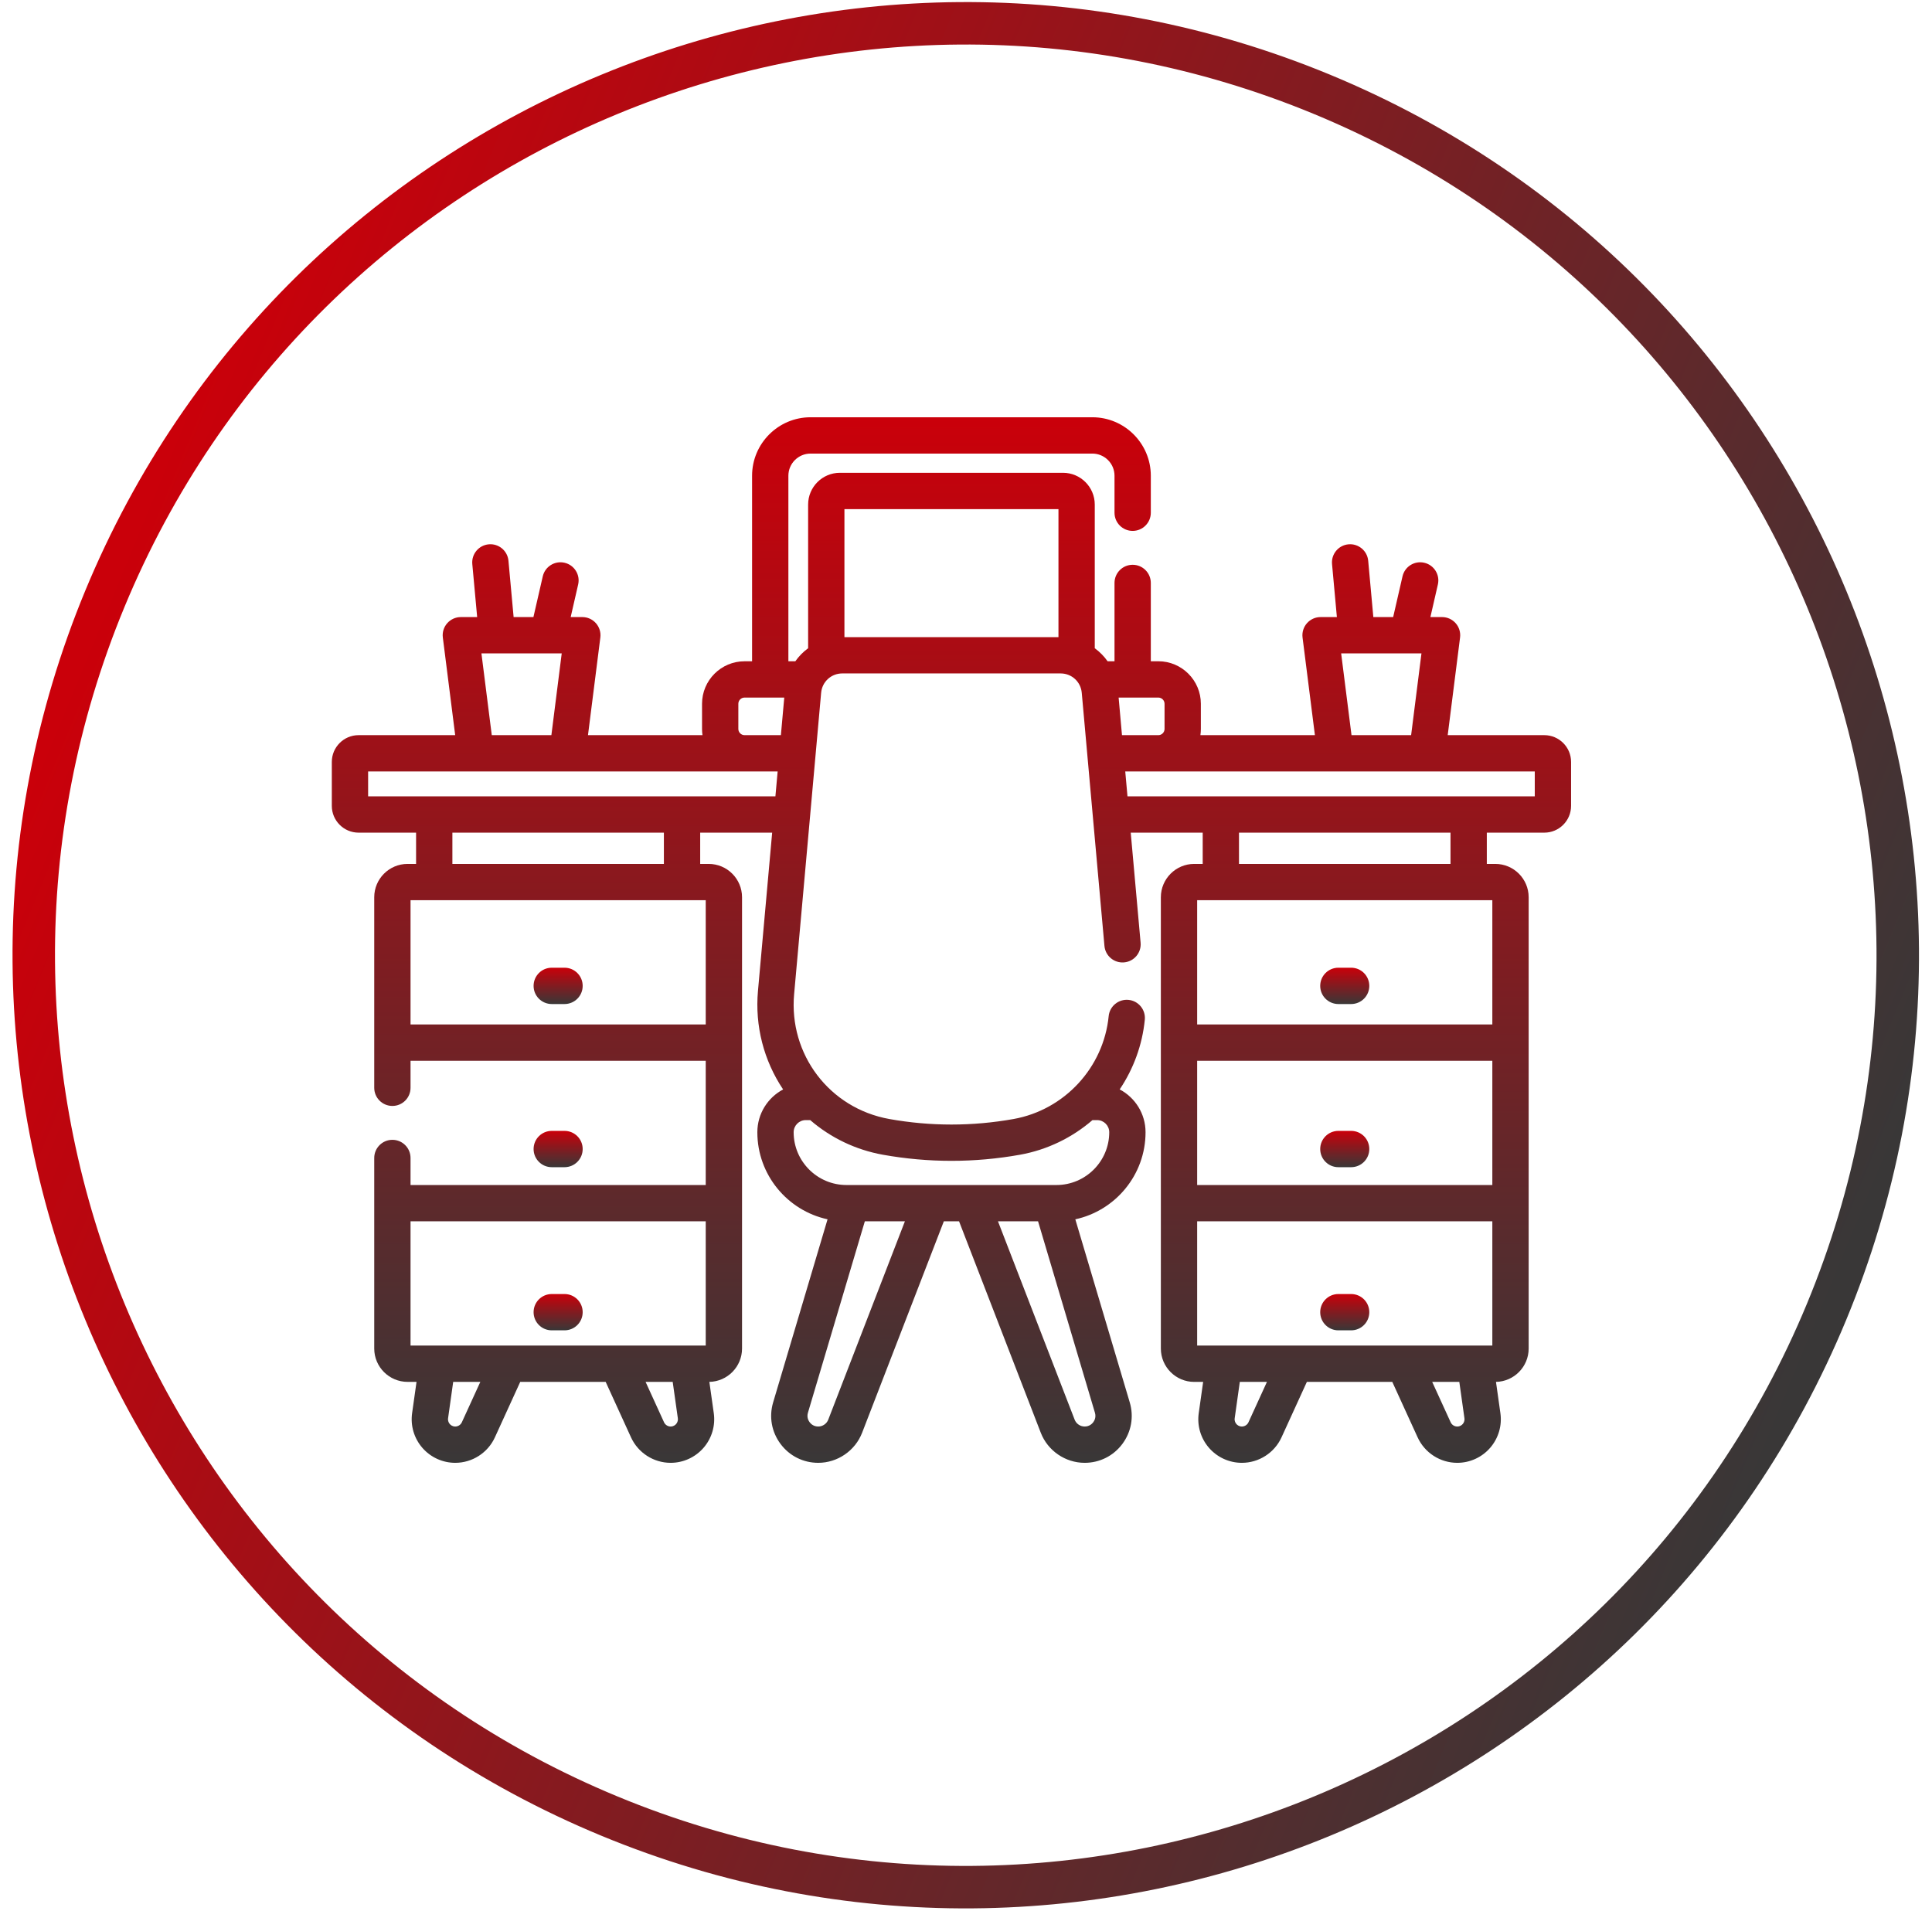 <svg xmlns="http://www.w3.org/2000/svg" width="91" height="90" viewBox="0 0 91 90" fill="none"><g clip-path="url(#clip0_700_254)"><path d="M86.035 61.791C95.311 39.398 84.677 13.725 62.283 4.45C39.89 -4.826 14.218 5.808 4.942 28.201C-4.333 50.594 6.301 76.267 28.694 85.542C51.087 94.818 76.76 84.184 86.035 61.791Z" stroke="url(#paint0_linear_700_254)" stroke-width="2" stroke-linecap="round" stroke-linejoin="round"></path><path d="M72.738 34.629H68.189L68.771 30.03C68.802 29.786 68.727 29.541 68.565 29.357C68.402 29.173 68.169 29.067 67.923 29.067H67.374L67.726 27.532C67.832 27.072 67.544 26.613 67.084 26.508C66.624 26.402 66.165 26.689 66.06 27.15L65.62 29.067H64.686L64.444 26.414C64.401 25.943 63.983 25.597 63.514 25.64C63.044 25.683 62.698 26.099 62.741 26.569L62.969 29.067H62.2C61.955 29.067 61.721 29.173 61.559 29.357C61.397 29.541 61.321 29.786 61.352 30.03L61.934 34.629H56.541C56.555 34.533 56.562 34.435 56.562 34.336V33.151C56.562 32.047 55.663 31.148 54.559 31.148H54.205V27.459C54.205 26.986 53.822 26.604 53.35 26.604C52.878 26.604 52.495 26.986 52.495 27.459V31.148H52.169C52.002 30.912 51.797 30.705 51.565 30.534V23.767C51.565 22.942 50.894 22.271 50.07 22.271H39.559C38.735 22.271 38.064 22.942 38.064 23.767V30.535C37.832 30.705 37.628 30.912 37.461 31.149H37.134V22.409C37.134 21.834 37.602 21.366 38.178 21.366H51.451C52.027 21.366 52.495 21.834 52.495 22.409V24.152C52.495 24.625 52.877 25.008 53.35 25.008C53.822 25.008 54.205 24.625 54.205 24.152V22.409C54.205 20.891 52.969 19.655 51.451 19.655H38.178C36.66 19.655 35.424 20.891 35.424 22.409V31.149H35.07C33.965 31.149 33.067 32.047 33.067 33.152V34.336C33.067 34.435 33.074 34.533 33.088 34.629H27.695L28.277 30.03C28.308 29.786 28.232 29.541 28.07 29.357C27.908 29.173 27.674 29.067 27.429 29.067H26.88L27.232 27.532C27.338 27.072 27.05 26.613 26.59 26.508C26.13 26.402 25.671 26.689 25.565 27.15L25.125 29.067H24.192L23.949 26.414C23.906 25.943 23.49 25.597 23.02 25.64C22.55 25.683 22.203 26.099 22.246 26.569L22.475 29.067H21.706C21.46 29.067 21.227 29.173 21.065 29.357C20.902 29.541 20.827 29.786 20.858 30.03L21.44 34.629H16.89C16.195 34.629 15.629 35.195 15.629 35.89V37.961C15.629 38.656 16.195 39.222 16.89 39.222H19.598V40.694H19.198C18.331 40.694 17.627 41.398 17.627 42.264V51.24C17.627 51.713 18.01 52.095 18.482 52.095C18.955 52.095 19.337 51.713 19.337 51.24V49.967H33.241V55.82H19.337V54.547C19.337 54.074 18.955 53.691 18.482 53.691C18.01 53.691 17.627 54.074 17.627 54.547V63.523C17.627 64.389 18.332 65.093 19.198 65.093H19.619L19.411 66.567C19.328 67.156 19.504 67.751 19.894 68.2C20.284 68.648 20.849 68.906 21.443 68.906C22.244 68.906 22.977 68.435 23.31 67.707L24.504 65.093H28.528L29.722 67.707C30.055 68.435 30.787 68.906 31.588 68.906C32.183 68.906 32.747 68.648 33.137 68.2C33.527 67.751 33.703 67.156 33.62 66.567L33.412 65.093C34.264 65.076 34.951 64.378 34.951 63.523V56.684C34.951 56.681 34.951 56.678 34.951 56.675C34.951 56.672 34.951 56.669 34.951 56.666V49.121C34.951 49.118 34.951 49.115 34.951 49.112C34.951 49.109 34.951 49.106 34.951 49.103V42.264C34.951 41.398 34.246 40.694 33.38 40.694H32.98V39.222H36.37L35.701 46.681C35.554 48.325 35.973 49.955 36.886 51.318C36.164 51.701 35.672 52.461 35.672 53.333C35.672 55.342 37.091 57.026 38.979 57.435L36.416 66.059C36.215 66.736 36.342 67.449 36.764 68.015C37.186 68.582 37.834 68.906 38.54 68.906C39.449 68.906 40.279 68.337 40.607 67.489L44.456 57.53H45.173L49.022 67.489C49.35 68.337 50.18 68.906 51.089 68.906C51.795 68.906 52.443 68.582 52.865 68.016C53.287 67.449 53.414 66.736 53.213 66.059L50.649 57.436C52.538 57.026 53.957 55.342 53.957 53.333C53.957 52.459 53.463 51.699 52.739 51.316C53.384 50.356 53.803 49.235 53.922 48.034C53.968 47.564 53.625 47.145 53.155 47.099C52.686 47.053 52.266 47.396 52.22 47.866C51.98 50.289 50.138 52.281 47.739 52.711C45.798 53.058 43.831 53.058 41.889 52.711C39.057 52.203 37.151 49.655 37.404 46.834L38.677 32.632C38.724 32.113 39.151 31.722 39.672 31.722H49.957C50.477 31.722 50.905 32.113 50.952 32.632L52.021 44.558C52.063 45.029 52.48 45.376 52.949 45.333C53.419 45.291 53.766 44.876 53.724 44.405L53.259 39.223H56.649V40.694H56.248C55.383 40.694 54.678 41.399 54.678 42.265V63.523C54.678 64.389 55.383 65.094 56.248 65.094H56.67L56.462 66.568C56.379 67.156 56.555 67.751 56.945 68.2C57.335 68.649 57.9 68.906 58.494 68.906C59.295 68.906 60.028 68.436 60.361 67.707L61.555 65.094H65.579L66.773 67.707C67.106 68.436 67.838 68.906 68.639 68.906C69.234 68.906 69.798 68.649 70.188 68.2C70.578 67.751 70.754 67.156 70.671 66.568L70.463 65.094C71.314 65.076 72.002 64.379 72.002 63.523V42.264C72.002 41.398 71.297 40.694 70.431 40.694H70.031V39.222H72.739C73.434 39.222 74 38.657 74 37.961V35.89C74 35.195 73.434 34.629 72.738 34.629ZM63.17 30.777H66.953L66.466 34.629H63.658L63.17 30.777ZM54.852 33.152V34.336C54.852 34.497 54.721 34.629 54.559 34.629H52.847L52.689 32.859H54.559C54.721 32.859 54.852 32.99 54.852 33.152ZM49.855 23.982V30.012H39.774V23.982H49.855ZM34.777 34.336V33.152C34.777 32.99 34.908 32.859 35.07 32.859H36.94L36.781 34.629H35.07C34.908 34.629 34.777 34.497 34.777 34.336ZM22.676 30.777H26.458L25.971 34.629H23.163L22.676 30.777ZM19.337 57.53H33.241V63.383H19.337V57.53ZM21.754 66.996C21.699 67.117 21.577 67.196 21.443 67.196C21.308 67.196 21.223 67.122 21.185 67.078C21.147 67.034 21.086 66.94 21.105 66.806L21.346 65.093H22.624L21.754 66.996ZM31.846 67.078C31.808 67.122 31.724 67.196 31.588 67.196C31.455 67.196 31.333 67.117 31.277 66.996L30.408 65.093H31.685L31.927 66.806C31.946 66.94 31.884 67.034 31.846 67.078ZM33.241 48.257H19.337V42.404H33.241V48.257ZM31.27 40.694H21.308V39.222H31.27V40.694ZM17.339 37.512V36.339H36.628L36.523 37.512H17.339ZM39.012 66.873C38.937 67.066 38.747 67.196 38.54 67.196C38.319 67.196 38.191 67.069 38.135 66.993C38.078 66.917 37.992 66.758 38.055 66.546L40.735 57.53H42.622L39.012 66.873ZM51.494 66.993C51.437 67.069 51.309 67.196 51.089 67.196C50.881 67.196 50.692 67.066 50.617 66.872L47.006 57.53H48.894L51.573 66.546C51.636 66.758 51.551 66.917 51.494 66.993ZM44.814 54.681C45.892 54.681 46.97 54.585 48.041 54.394C49.335 54.162 50.505 53.584 51.457 52.762H51.675C51.99 52.762 52.247 53.018 52.247 53.333C52.247 54.704 51.131 55.82 49.76 55.82H39.87C38.498 55.82 37.382 54.704 37.382 53.333C37.382 53.018 37.639 52.762 37.953 52.762H38.162C39.13 53.598 40.308 54.164 41.588 54.394C42.659 54.585 43.736 54.681 44.814 54.681ZM70.291 55.82H56.388V49.967H70.291V55.82ZM56.388 57.53H70.291V63.383H56.388V57.53ZM58.805 66.996C58.75 67.117 58.627 67.196 58.494 67.196C58.358 67.196 58.274 67.122 58.236 67.078C58.198 67.034 58.136 66.941 58.156 66.806L58.397 65.093H59.675L58.805 66.996ZM68.897 67.078C68.859 67.122 68.775 67.196 68.639 67.196C68.505 67.196 68.383 67.117 68.328 66.996L67.458 65.093H68.736L68.977 66.806C68.996 66.94 68.935 67.034 68.897 67.078ZM70.291 48.257H56.388V42.404H70.291V48.257ZM68.321 40.694H58.358V39.222H68.321V40.694ZM72.29 37.512H53.106L53.001 36.339H72.29V37.512Z" fill="url(#paint1_linear_700_254)"></path><path d="M26.59 45.584H25.988C25.515 45.584 25.133 45.967 25.133 46.44C25.133 46.912 25.515 47.295 25.988 47.295H26.59C27.063 47.295 27.445 46.912 27.445 46.44C27.445 45.967 27.063 45.584 26.59 45.584Z" fill="url(#paint2_linear_700_254)"></path><path d="M26.59 54.98C27.063 54.98 27.445 54.597 27.445 54.125C27.445 53.653 27.063 53.27 26.59 53.27H25.988C25.515 53.27 25.133 53.653 25.133 54.125C25.133 54.597 25.515 54.98 25.988 54.98H26.59Z" fill="url(#paint3_linear_700_254)"></path><path d="M25.988 62.665H26.59C27.063 62.665 27.445 62.283 27.445 61.81C27.445 61.338 27.063 60.955 26.59 60.955H25.988C25.515 60.955 25.133 61.338 25.133 61.81C25.133 62.283 25.516 62.665 25.988 62.665Z" fill="url(#paint4_linear_700_254)"></path><path d="M63.641 45.584H63.039C62.566 45.584 62.184 45.967 62.184 46.44C62.184 46.912 62.566 47.295 63.039 47.295H63.641C64.113 47.295 64.496 46.912 64.496 46.44C64.496 45.967 64.113 45.584 63.641 45.584Z" fill="url(#paint5_linear_700_254)"></path><path d="M63.039 54.98H63.641C64.113 54.98 64.496 54.597 64.496 54.125C64.496 53.653 64.113 53.27 63.641 53.27H63.039C62.566 53.27 62.184 53.653 62.184 54.125C62.184 54.597 62.566 54.98 63.039 54.98Z" fill="url(#paint6_linear_700_254)"></path><path d="M63.039 62.665H63.641C64.113 62.665 64.496 62.283 64.496 61.81C64.496 61.338 64.113 60.955 63.641 60.955H63.039C62.566 60.955 62.184 61.338 62.184 61.81C62.184 62.283 62.566 62.665 63.039 62.665Z" fill="url(#paint7_linear_700_254)"></path></g><defs><linearGradient id="paint0_linear_700_254" x1="4.942" y1="28.201" x2="86.035" y2="61.791" gradientUnits="userSpaceOnUse"><stop stop-color="#CA000A"></stop><stop offset="1" stop-color="#393737"></stop></linearGradient><linearGradient id="paint1_linear_700_254" x1="44.814" y1="19.655" x2="44.814" y2="68.906" gradientUnits="userSpaceOnUse"><stop stop-color="#CA000A"></stop><stop offset="1" stop-color="#393737"></stop></linearGradient><linearGradient id="paint2_linear_700_254" x1="26.289" y1="45.584" x2="26.289" y2="47.295" gradientUnits="userSpaceOnUse"><stop stop-color="#CA000A"></stop><stop offset="1" stop-color="#393737"></stop></linearGradient><linearGradient id="paint3_linear_700_254" x1="26.289" y1="53.27" x2="26.289" y2="54.98" gradientUnits="userSpaceOnUse"><stop stop-color="#CA000A"></stop><stop offset="1" stop-color="#393737"></stop></linearGradient><linearGradient id="paint4_linear_700_254" x1="26.289" y1="60.955" x2="26.289" y2="62.665" gradientUnits="userSpaceOnUse"><stop stop-color="#CA000A"></stop><stop offset="1" stop-color="#393737"></stop></linearGradient><linearGradient id="paint5_linear_700_254" x1="63.34" y1="45.584" x2="63.34" y2="47.295" gradientUnits="userSpaceOnUse"><stop stop-color="#CA000A"></stop><stop offset="1" stop-color="#393737"></stop></linearGradient><linearGradient id="paint6_linear_700_254" x1="63.34" y1="53.27" x2="63.34" y2="54.98" gradientUnits="userSpaceOnUse"><stop stop-color="#CA000A"></stop><stop offset="1" stop-color="#393737"></stop></linearGradient><linearGradient id="paint7_linear_700_254" x1="63.34" y1="60.955" x2="63.34" y2="62.665" gradientUnits="userSpaceOnUse"><stop stop-color="#CA000A"></stop><stop offset="1" stop-color="#393737"></stop></linearGradient><clipPath id="clip0_700_254"><rect width="90" height="90" fill="white" transform="translate(0.5)"></rect></clipPath></defs></svg>